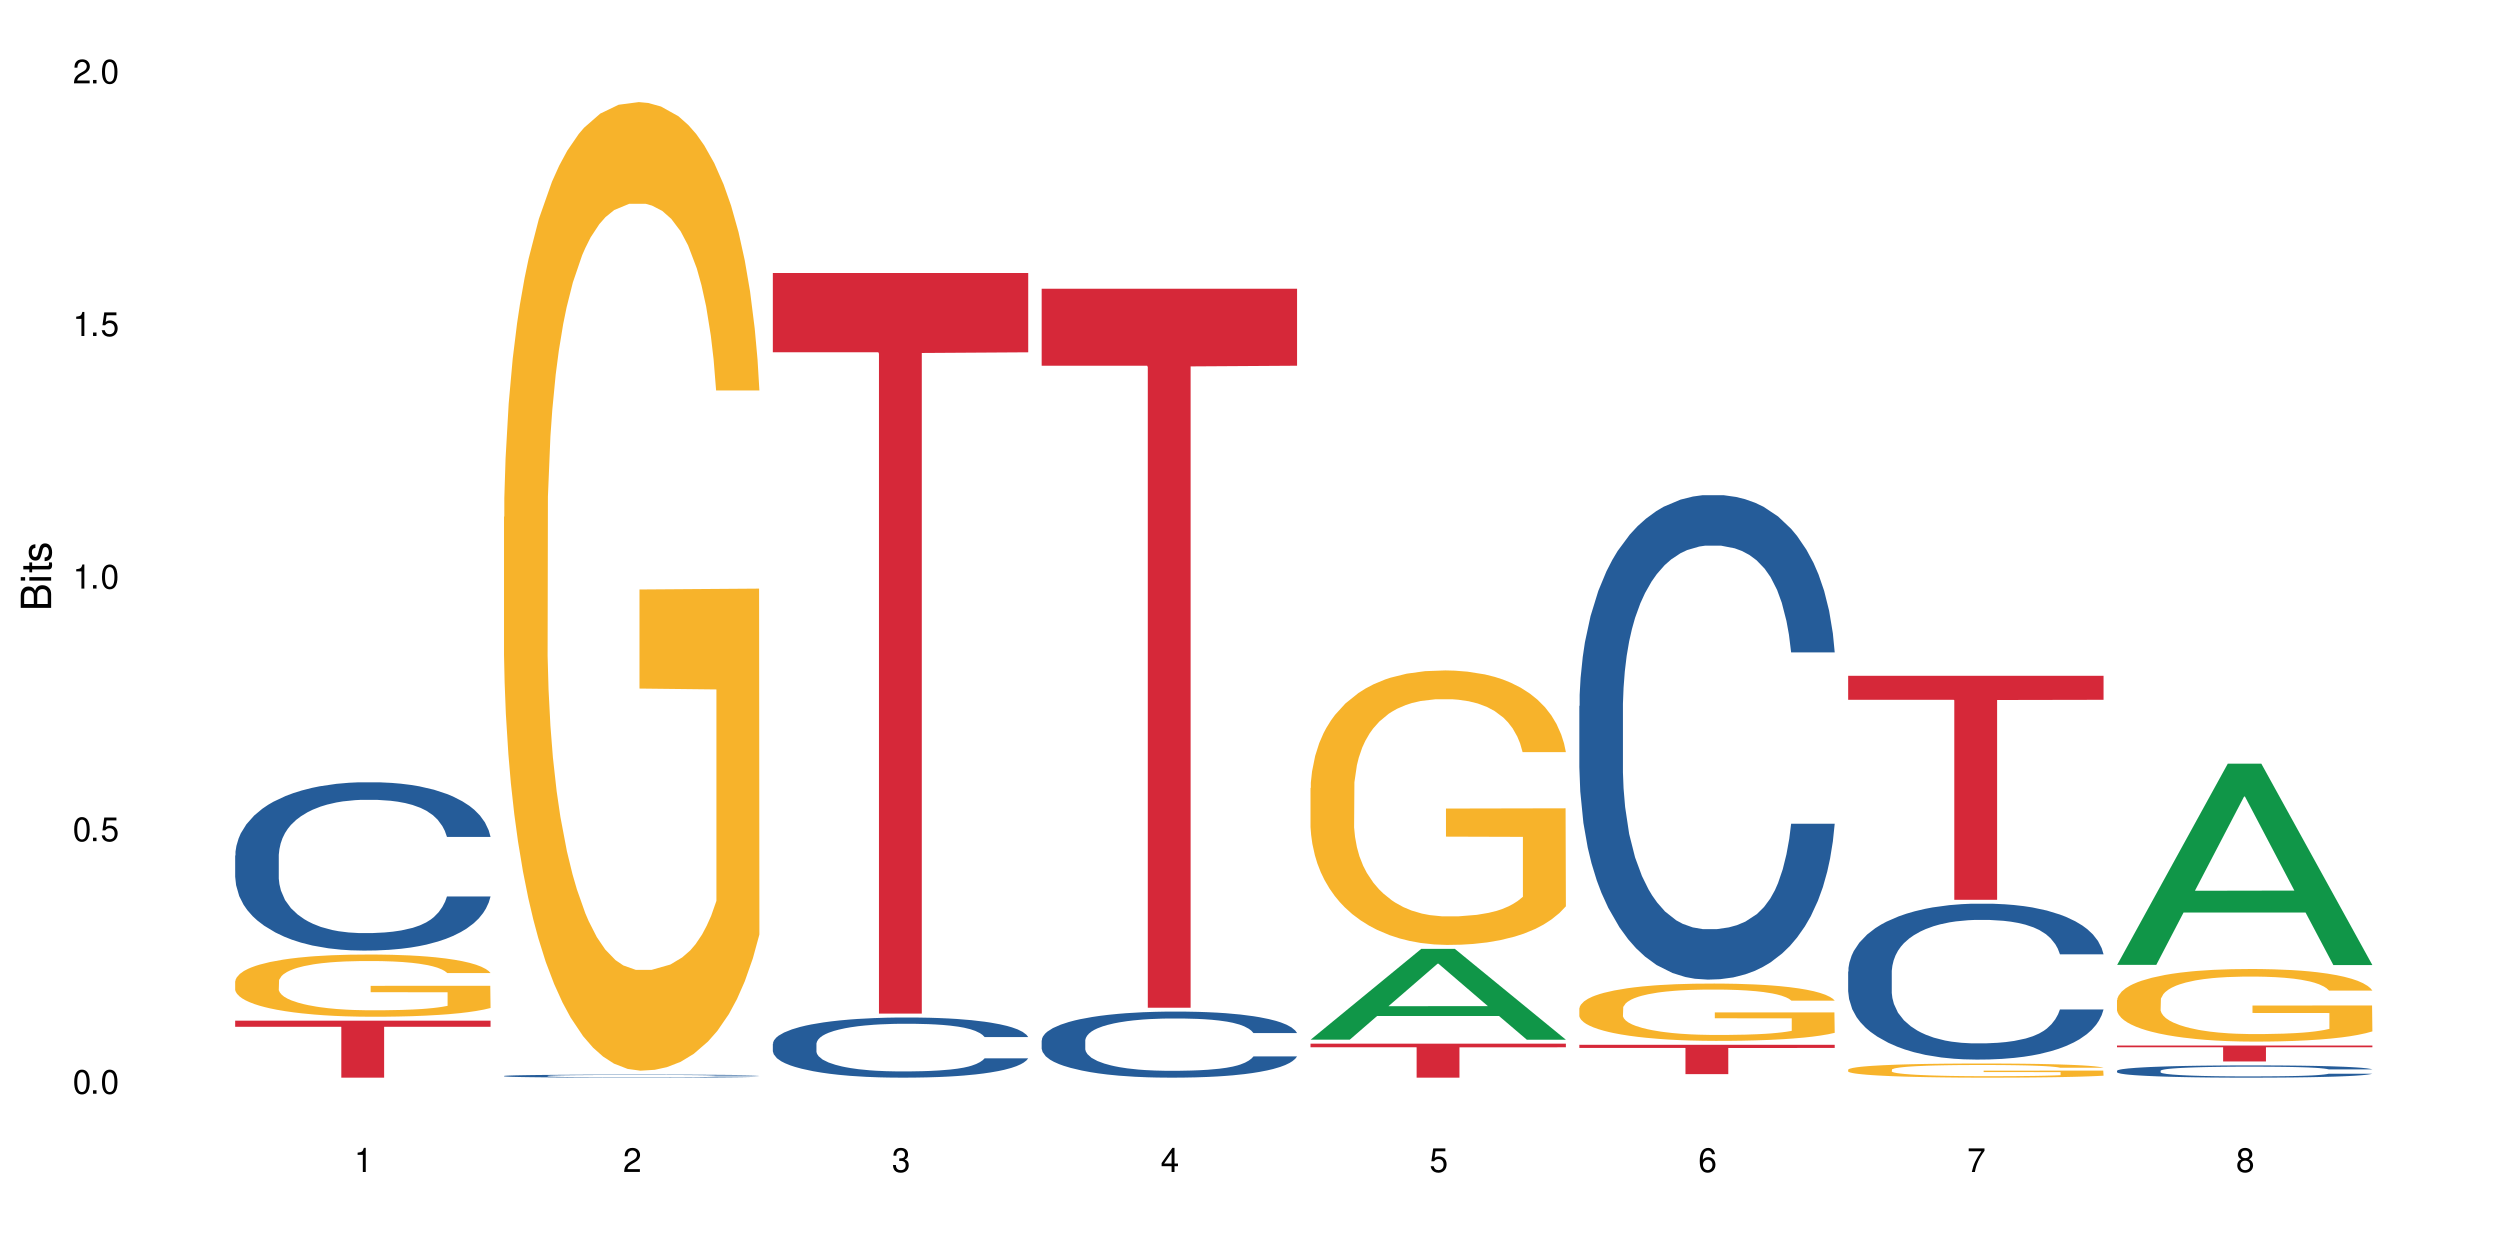 <?xml version="1.0" encoding="UTF-8"?>
<svg xmlns="http://www.w3.org/2000/svg" xmlns:xlink="http://www.w3.org/1999/xlink" width="720" height="360" viewBox="0 0 720 360">
<defs>
<g>
<g id="glyph-0-0">
</g>
<g id="glyph-0-1">
<path d="M 2.641 -6.938 C 2 -6.938 1.422 -6.656 1.078 -6.172 C 0.641 -5.562 0.406 -4.641 0.406 -3.359 C 0.406 -1.016 1.188 0.219 2.641 0.219 C 4.078 0.219 4.859 -1.016 4.859 -3.297 C 4.859 -4.641 4.656 -5.547 4.203 -6.172 C 3.844 -6.656 3.281 -6.938 2.641 -6.938 Z M 2.641 -6.188 C 3.547 -6.188 4 -5.25 4 -3.375 C 4 -1.406 3.562 -0.484 2.625 -0.484 C 1.734 -0.484 1.281 -1.438 1.281 -3.344 C 1.281 -5.25 1.734 -6.188 2.641 -6.188 Z M 2.641 -6.188 "/>
</g>
<g id="glyph-0-2">
<path d="M 1.828 -1 L 0.828 -1 L 0.828 0 L 1.828 0 Z M 1.828 -1 "/>
</g>
<g id="glyph-0-3">
<path d="M 4.562 -6.797 L 1.062 -6.797 L 0.547 -3.094 L 1.328 -3.094 C 1.719 -3.562 2.047 -3.734 2.578 -3.734 C 3.484 -3.734 4.062 -3.109 4.062 -2.094 C 4.062 -1.125 3.484 -0.531 2.578 -0.531 C 1.828 -0.531 1.375 -0.906 1.188 -1.672 L 0.328 -1.672 C 0.453 -1.109 0.547 -0.844 0.75 -0.594 C 1.125 -0.078 1.828 0.219 2.594 0.219 C 3.969 0.219 4.922 -0.781 4.922 -2.219 C 4.922 -3.562 4.031 -4.484 2.719 -4.484 C 2.25 -4.484 1.859 -4.359 1.469 -4.062 L 1.734 -5.969 L 4.562 -5.969 Z M 4.562 -6.797 "/>
</g>
<g id="glyph-0-4">
<path d="M 2.484 -4.938 L 2.484 0 L 3.328 0 L 3.328 -6.938 L 2.766 -6.938 C 2.469 -5.875 2.281 -5.734 0.984 -5.562 L 0.984 -4.938 Z M 2.484 -4.938 "/>
</g>
<g id="glyph-0-5">
<path d="M 4.859 -0.828 L 1.281 -0.828 C 1.359 -1.406 1.672 -1.781 2.5 -2.281 L 3.469 -2.828 C 4.406 -3.344 4.906 -4.062 4.906 -4.906 C 4.906 -5.484 4.672 -6.031 4.266 -6.406 C 3.859 -6.766 3.375 -6.938 2.719 -6.938 C 1.859 -6.938 1.219 -6.625 0.844 -6.031 C 0.609 -5.672 0.5 -5.234 0.484 -4.531 L 1.328 -4.531 C 1.359 -5.016 1.406 -5.281 1.531 -5.516 C 1.75 -5.938 2.188 -6.203 2.703 -6.203 C 3.469 -6.203 4.031 -5.641 4.031 -4.891 C 4.031 -4.344 3.719 -3.859 3.125 -3.516 L 2.234 -3 C 0.812 -2.172 0.406 -1.531 0.328 -0.016 L 4.859 -0.016 Z M 4.859 -0.828 "/>
</g>
<g id="glyph-0-6">
<path d="M 2.125 -3.188 L 2.578 -3.188 C 3.5 -3.188 3.984 -2.766 3.984 -1.922 C 3.984 -1.062 3.469 -0.531 2.594 -0.531 C 1.656 -0.531 1.203 -1 1.156 -2.016 L 0.312 -2.016 C 0.344 -1.453 0.438 -1.094 0.609 -0.781 C 0.953 -0.109 1.625 0.219 2.547 0.219 C 3.953 0.219 4.859 -0.625 4.859 -1.938 C 4.859 -2.828 4.516 -3.297 3.703 -3.594 C 4.344 -3.844 4.656 -4.328 4.656 -5.031 C 4.656 -6.219 3.875 -6.938 2.578 -6.938 C 1.203 -6.938 0.484 -6.172 0.453 -4.703 L 1.297 -4.703 C 1.312 -5.125 1.344 -5.359 1.453 -5.578 C 1.641 -5.969 2.062 -6.203 2.594 -6.203 C 3.344 -6.203 3.797 -5.75 3.797 -5 C 3.797 -4.516 3.609 -4.219 3.25 -4.047 C 3.016 -3.953 2.703 -3.922 2.125 -3.906 Z M 2.125 -3.188 "/>
</g>
<g id="glyph-0-7">
<path d="M 3.141 -1.672 L 3.141 0 L 3.984 0 L 3.984 -1.672 L 4.984 -1.672 L 4.984 -2.438 L 3.984 -2.438 L 3.984 -6.938 L 3.359 -6.938 L 0.266 -2.578 L 0.266 -1.672 Z M 3.141 -2.438 L 1 -2.438 L 3.141 -5.5 Z M 3.141 -2.438 "/>
</g>
<g id="glyph-0-8">
<path d="M 4.781 -5.125 C 4.609 -6.266 3.891 -6.938 2.844 -6.938 C 2.094 -6.938 1.422 -6.578 1.031 -5.953 C 0.594 -5.266 0.406 -4.422 0.406 -3.172 C 0.406 -2 0.578 -1.25 0.984 -0.641 C 1.359 -0.078 1.953 0.219 2.703 0.219 C 3.984 0.219 4.922 -0.75 4.922 -2.094 C 4.922 -3.375 4.062 -4.281 2.844 -4.281 C 2.172 -4.281 1.641 -4.031 1.281 -3.516 C 1.281 -5.234 1.828 -6.188 2.797 -6.188 C 3.391 -6.188 3.797 -5.797 3.938 -5.125 Z M 2.734 -3.531 C 3.547 -3.531 4.062 -2.953 4.062 -2.031 C 4.062 -1.156 3.484 -0.531 2.703 -0.531 C 1.922 -0.531 1.328 -1.188 1.328 -2.078 C 1.328 -2.938 1.906 -3.531 2.734 -3.531 Z M 2.734 -3.531 "/>
</g>
<g id="glyph-0-9">
<path d="M 4.984 -6.797 L 0.438 -6.797 L 0.438 -5.969 L 4.109 -5.969 C 2.5 -3.656 1.828 -2.234 1.328 0 L 2.219 0 C 2.594 -2.172 3.453 -4.047 4.984 -6.094 Z M 4.984 -6.797 "/>
</g>
<g id="glyph-0-10">
<path d="M 3.75 -3.656 C 4.469 -4.094 4.688 -4.438 4.688 -5.078 C 4.688 -6.172 3.844 -6.938 2.641 -6.938 C 1.438 -6.938 0.594 -6.172 0.594 -5.094 C 0.594 -4.438 0.812 -4.094 1.516 -3.656 C 0.734 -3.266 0.359 -2.703 0.359 -1.922 C 0.359 -0.656 1.281 0.219 2.641 0.219 C 3.984 0.219 4.922 -0.656 4.922 -1.922 C 4.922 -2.703 4.531 -3.266 3.75 -3.656 Z M 2.641 -6.188 C 3.359 -6.188 3.812 -5.75 3.812 -5.062 C 3.812 -4.406 3.344 -3.984 2.641 -3.984 C 1.922 -3.984 1.453 -4.406 1.453 -5.078 C 1.453 -5.75 1.922 -6.188 2.641 -6.188 Z M 2.641 -3.266 C 3.484 -3.266 4.062 -2.719 4.062 -1.906 C 4.062 -1.078 3.484 -0.531 2.625 -0.531 C 1.797 -0.531 1.219 -1.094 1.219 -1.906 C 1.219 -2.719 1.781 -3.266 2.641 -3.266 Z M 2.641 -3.266 "/>
</g>
<g id="glyph-1-0">
</g>
<g id="glyph-1-1">
<path d="M 0 -0.953 L 0 -4.891 C 0 -5.719 -0.234 -6.344 -0.734 -6.797 C -1.188 -7.234 -1.812 -7.469 -2.5 -7.469 C -3.547 -7.469 -4.188 -7 -4.625 -5.875 C -4.984 -6.688 -5.625 -7.094 -6.531 -7.094 C -7.172 -7.094 -7.734 -6.859 -8.141 -6.391 C -8.562 -5.922 -8.75 -5.344 -8.75 -4.5 L -8.75 -0.953 Z M -4.984 -2.062 L -7.766 -2.062 L -7.766 -4.219 C -7.766 -4.844 -7.688 -5.203 -7.453 -5.5 C -7.219 -5.812 -6.859 -5.969 -6.375 -5.969 C -5.891 -5.969 -5.531 -5.812 -5.297 -5.5 C -5.062 -5.203 -4.984 -4.844 -4.984 -4.219 Z M -0.984 -2.062 L -4 -2.062 L -4 -4.781 C -4 -5.766 -3.438 -6.359 -2.484 -6.359 C -1.547 -6.359 -0.984 -5.766 -0.984 -4.781 Z M -0.984 -2.062 "/>
</g>
<g id="glyph-1-2">
<path d="M -6.281 -1.797 L -6.281 -0.797 L 0 -0.797 L 0 -1.797 Z M -8.75 -1.797 L -8.75 -0.797 L -7.484 -0.797 L -7.484 -1.797 Z M -8.75 -1.797 "/>
</g>
<g id="glyph-1-3">
<path d="M -6.281 -3.047 L -6.281 -2.016 L -8.016 -2.016 L -8.016 -1.016 L -6.281 -1.016 L -6.281 -0.172 L -5.469 -0.172 L -5.469 -1.016 L -0.719 -1.016 C -0.078 -1.016 0.281 -1.453 0.281 -2.234 C 0.281 -2.5 0.25 -2.719 0.188 -3.047 L -0.641 -3.047 C -0.609 -2.906 -0.594 -2.766 -0.594 -2.562 C -0.594 -2.141 -0.719 -2.016 -1.156 -2.016 L -5.469 -2.016 L -5.469 -3.047 Z M -6.281 -3.047 "/>
</g>
<g id="glyph-1-4">
<path d="M -4.531 -5.25 C -5.766 -5.25 -6.469 -4.422 -6.469 -2.969 C -6.469 -1.516 -5.719 -0.562 -4.547 -0.562 C -3.562 -0.562 -3.094 -1.062 -2.734 -2.562 L -2.516 -3.484 C -2.344 -4.188 -2.094 -4.469 -1.641 -4.469 C -1.047 -4.469 -0.641 -3.875 -0.641 -3 C -0.641 -2.453 -0.797 -2 -1.062 -1.75 C -1.25 -1.594 -1.422 -1.531 -1.875 -1.469 L -1.875 -0.406 C -0.422 -0.453 0.281 -1.266 0.281 -2.922 C 0.281 -4.5 -0.5 -5.516 -1.719 -5.516 C -2.656 -5.516 -3.172 -4.984 -3.469 -3.734 L -3.703 -2.766 C -3.891 -1.953 -4.156 -1.609 -4.594 -1.609 C -5.188 -1.609 -5.547 -2.125 -5.547 -2.938 C -5.547 -3.75 -5.203 -4.172 -4.531 -4.203 Z M -4.531 -5.25 "/>
</g>
</g>
</defs>
<rect x="-72" y="-36" width="864" height="432" fill="rgb(100%, 100%, 100%)" fill-opacity="1"/>
<path fill-rule="nonzero" fill="rgb(14.51%, 36.078%, 60%)" fill-opacity="1" d="M 67.73 246.395 L 67.82 246.348 L 67.82 245.285 L 68.09 243.602 L 68.719 241.477 L 69.344 240.012 L 70.961 237.398 L 73.203 234.875 L 75.535 232.926 L 77.238 231.773 L 78.766 230.887 L 82.262 229.246 L 84.504 228.406 L 86.926 227.652 L 89.887 226.898 L 92.039 226.457 L 96.883 225.746 L 100.469 225.438 L 103.25 225.305 L 109.262 225.305 L 112.848 225.48 L 115.449 225.703 L 118.32 226.059 L 120.742 226.457 L 124.957 227.43 L 128.727 228.672 L 130.43 229.379 L 133.121 230.754 L 135.184 232.082 L 136.617 233.234 L 138.234 234.875 L 139.668 236.867 L 140.746 239.129 L 141.281 241.031 L 128.727 241.031 L 128.098 239.262 L 127.379 237.887 L 126.035 236.07 L 124.688 234.785 L 122.805 233.5 L 121.102 232.66 L 118.77 231.816 L 116.707 231.285 L 114.555 230.887 L 112.488 230.621 L 108.543 230.355 L 103.969 230.355 L 102.266 230.445 L 98.766 230.797 L 96.883 231.109 L 94.191 231.73 L 92.309 232.305 L 90.066 233.191 L 88.539 233.945 L 86.656 235.098 L 85.312 236.113 L 83.785 237.578 L 82.891 238.684 L 82.082 239.926 L 81.363 241.387 L 80.828 242.938 L 80.469 244.578 L 80.289 246.172 L 80.289 253.039 L 80.469 254.633 L 80.918 256.496 L 82.082 259.199 L 83.785 261.547 L 85.762 263.406 L 87.645 264.734 L 88.719 265.355 L 90.156 266.066 L 92.398 266.953 L 95.629 267.836 L 97.512 268.191 L 100.383 268.547 L 103.34 268.723 L 107.289 268.723 L 110.785 268.547 L 113.117 268.324 L 115.539 267.969 L 118.859 267.219 L 120.922 266.508 L 122.715 265.668 L 124.062 264.824 L 124.957 264.117 L 126.305 262.742 L 127.379 261.234 L 128.188 259.684 L 128.727 258.18 L 141.281 258.18 L 140.746 259.949 L 139.938 261.68 L 139.129 262.965 L 137.875 264.516 L 136.441 265.887 L 134.375 267.438 L 132.672 268.457 L 130.43 269.566 L 128.367 270.406 L 126.125 271.16 L 122.805 272.047 L 120.652 272.488 L 118.32 272.887 L 115.539 273.242 L 112.043 273.551 L 108.273 273.73 L 104.777 273.773 L 101.008 273.688 L 98.227 273.508 L 94.551 273.109 L 89.977 272.312 L 86.656 271.469 L 84.055 270.629 L 81.812 269.742 L 79.301 268.547 L 76.074 266.598 L 74.098 265.09 L 72.754 263.852 L 71.23 262.121 L 70.152 260.57 L 68.898 258.09 L 68 254.945 L 67.73 252.508 Z M 67.73 246.395 "/>
<path fill-rule="nonzero" fill="rgb(96.863%, 70.196%, 16.863%)" fill-opacity="1" d="M 67.73 282.578 L 67.82 282.562 L 67.82 282.234 L 68.18 281.5 L 69.078 280.484 L 70.242 279.648 L 71.5 278.996 L 72.305 278.652 L 73.652 278.16 L 74.816 277.801 L 77.777 277.062 L 81.543 276.375 L 83.609 276.082 L 85.941 275.805 L 89.258 275.492 L 90.785 275.379 L 95.449 275.117 L 100.738 274.953 L 106.57 274.902 L 109.262 274.918 L 112.938 274.984 L 117.961 275.164 L 120.832 275.328 L 123.074 275.492 L 125.406 275.703 L 128.277 276.031 L 130.969 276.426 L 133.121 276.816 L 135.273 277.309 L 137.066 277.832 L 138.594 278.406 L 139.938 279.094 L 140.746 279.668 L 141.281 280.238 L 128.816 280.238 L 128.098 279.668 L 127.289 279.223 L 125.945 278.684 L 124.598 278.293 L 123.254 277.98 L 120.742 277.555 L 118.59 277.293 L 115.898 277.062 L 113.297 276.914 L 110.336 276.816 L 108.543 276.785 L 103.789 276.785 L 99.484 276.898 L 96.973 277.031 L 95.18 277.16 L 92.668 277.406 L 91.141 277.602 L 90.246 277.734 L 87.555 278.242 L 85.762 278.699 L 84.773 279.012 L 83.52 279.504 L 82.621 279.945 L 81.633 280.598 L 81.098 281.09 L 80.379 282.203 L 80.289 285.148 L 80.559 285.773 L 81.098 286.441 L 81.812 287.031 L 82.891 287.656 L 83.965 288.129 L 85.852 288.766 L 87.465 289.191 L 88.719 289.473 L 91.141 289.914 L 92.129 290.062 L 94.461 290.355 L 96.883 290.586 L 99.844 290.781 L 102.086 290.879 L 105.672 290.961 L 110.246 290.961 L 115.629 290.863 L 119.039 290.73 L 121.371 290.602 L 122.895 290.484 L 124.777 290.305 L 126.125 290.141 L 127.379 289.961 L 128.906 289.684 L 128.906 285.773 L 106.75 285.754 L 106.75 283.922 L 141.195 283.906 L 141.281 290.305 L 139.398 290.75 L 137.066 291.172 L 134.824 291.5 L 132.492 291.781 L 129.176 292.09 L 126.484 292.285 L 122.355 292.516 L 118.59 292.664 L 114.645 292.762 L 111.145 292.812 L 107.02 292.828 L 103.34 292.793 L 99.395 292.695 L 96.254 292.566 L 93.383 292.402 L 90.516 292.188 L 86.926 291.844 L 84.594 291.566 L 82.172 291.223 L 79.75 290.812 L 77.598 290.371 L 76.164 290.027 L 74.727 289.637 L 73.203 289.145 L 71.766 288.586 L 70.691 288.078 L 69.703 287.508 L 68.988 286.969 L 68.27 286.23 L 67.91 285.641 L 67.73 285.133 Z M 67.73 282.578 "/>
<path fill-rule="nonzero" fill="rgb(83.922%, 15.686%, 22.353%)" fill-opacity="1" d="M 67.73 293.957 L 141.281 293.957 L 141.281 295.711 L 110.629 295.727 L 110.629 310.367 L 98.297 310.367 L 98.297 295.742 L 98.117 295.711 L 67.73 295.711 Z M 67.73 293.957 "/>
<path fill-rule="nonzero" fill="rgb(14.51%, 36.078%, 60%)" fill-opacity="1" d="M 145.156 309.871 L 145.242 309.871 L 145.242 309.852 L 145.512 309.82 L 146.141 309.781 L 146.77 309.754 L 148.383 309.707 L 150.625 309.664 L 152.957 309.625 L 154.664 309.605 L 156.188 309.59 L 159.684 309.559 L 161.93 309.543 L 164.352 309.531 L 167.309 309.516 L 169.461 309.508 L 174.305 309.496 L 177.895 309.492 L 180.676 309.488 L 186.684 309.488 L 190.273 309.492 L 192.875 309.496 L 195.742 309.504 L 198.164 309.508 L 202.383 309.527 L 206.148 309.551 L 207.852 309.562 L 210.543 309.586 L 212.605 309.613 L 214.043 309.633 L 215.656 309.664 L 217.094 309.699 L 218.168 309.738 L 218.707 309.773 L 206.148 309.773 L 205.52 309.742 L 204.805 309.719 L 203.457 309.684 L 202.113 309.66 L 200.23 309.637 L 198.523 309.621 L 196.191 309.605 L 194.129 309.598 L 191.977 309.59 L 189.914 309.586 L 185.969 309.582 L 179.688 309.582 L 176.191 309.59 L 174.305 309.594 L 171.613 309.605 L 169.73 309.617 L 167.488 309.633 L 165.965 309.645 L 164.082 309.668 L 162.734 309.684 L 161.211 309.711 L 160.312 309.73 L 159.508 309.754 L 158.789 309.781 L 158.25 309.809 L 157.891 309.84 L 157.711 309.867 L 157.711 309.992 L 157.891 310.02 L 158.34 310.055 L 159.508 310.102 L 161.211 310.145 L 163.184 310.18 L 165.066 310.203 L 166.145 310.215 L 167.578 310.227 L 169.82 310.246 L 173.051 310.262 L 174.934 310.266 L 177.805 310.273 L 180.766 310.277 L 184.711 310.277 L 188.211 310.273 L 190.543 310.27 L 192.965 310.262 L 196.281 310.25 L 198.344 310.234 L 200.141 310.223 L 201.484 310.207 L 202.383 310.191 L 203.727 310.168 L 204.805 310.141 L 205.609 310.113 L 206.148 310.086 L 218.707 310.086 L 218.168 310.117 L 217.359 310.148 L 216.555 310.172 L 215.297 310.199 L 213.863 310.227 L 211.801 310.254 L 210.094 310.27 L 207.852 310.293 L 205.789 310.309 L 203.547 310.32 L 200.23 310.336 L 198.074 310.344 L 195.742 310.352 L 192.965 310.359 L 189.465 310.363 L 185.699 310.367 L 178.434 310.367 L 175.652 310.363 L 171.973 310.355 L 167.398 310.34 L 164.082 310.324 L 161.48 310.312 L 159.238 310.293 L 156.727 310.273 L 153.496 310.238 L 151.523 310.211 L 150.176 310.188 L 148.652 310.156 L 147.574 310.129 L 146.32 310.082 L 145.422 310.027 L 145.156 309.98 Z M 145.156 309.871 "/>
<path fill-rule="nonzero" fill="rgb(96.863%, 70.196%, 16.863%)" fill-opacity="1" d="M 145.156 148.883 L 145.242 148.629 L 145.242 143.531 L 145.602 132.07 L 146.5 116.273 L 147.664 103.281 L 148.922 93.09 L 149.73 87.742 L 151.074 80.098 L 152.242 74.492 L 155.199 63.031 L 158.969 52.332 L 161.031 47.746 L 163.363 43.414 L 166.684 38.574 L 168.207 36.789 L 172.871 32.715 L 178.164 30.168 L 183.992 29.402 L 186.684 29.656 L 190.363 30.676 L 195.387 33.477 L 198.254 36.027 L 200.496 38.574 L 202.828 41.887 L 205.699 46.98 L 208.391 53.094 L 210.543 59.207 L 212.695 66.852 L 214.492 75.004 L 216.016 83.922 L 217.359 94.621 L 218.168 103.535 L 218.707 112.453 L 206.238 112.453 L 205.52 103.535 L 204.715 96.656 L 203.367 88.25 L 202.023 82.137 L 200.676 77.297 L 198.164 70.672 L 196.012 66.598 L 193.32 63.031 L 190.723 60.738 L 187.762 59.207 L 185.969 58.699 L 181.211 58.699 L 176.906 60.484 L 174.395 62.52 L 172.602 64.559 L 170.09 68.379 L 168.566 71.438 L 167.668 73.477 L 164.977 81.371 L 163.184 88.504 L 162.195 93.348 L 160.941 100.988 L 160.043 107.867 L 159.059 118.059 L 158.52 125.699 L 157.801 143.023 L 157.711 188.879 L 157.98 198.559 L 158.52 209.004 L 159.238 218.176 L 160.312 227.855 L 161.391 235.246 L 163.273 245.18 L 164.887 251.805 L 166.145 256.137 L 168.566 263.012 L 169.551 265.305 L 171.883 269.891 L 174.305 273.457 L 177.266 276.516 L 179.508 278.043 L 183.098 279.316 L 187.672 279.316 L 193.055 277.789 L 196.461 275.75 L 198.793 273.715 L 200.32 271.93 L 202.203 269.129 L 203.547 266.582 L 204.805 263.777 L 206.328 259.445 L 206.328 198.559 L 184.172 198.305 L 184.172 169.773 L 218.617 169.52 L 218.707 269.129 L 216.824 276.008 L 214.492 282.629 L 212.25 287.727 L 209.918 292.055 L 206.598 296.895 L 203.906 299.953 L 199.781 303.52 L 196.012 305.812 L 192.066 307.34 L 188.566 308.105 L 184.441 308.359 L 180.766 307.852 L 176.816 306.32 L 173.68 304.285 L 170.809 301.738 L 167.938 298.426 L 164.352 293.074 L 162.016 288.742 L 159.594 283.395 L 157.172 277.023 L 155.02 270.148 L 153.586 264.797 L 152.152 258.684 L 150.625 251.039 L 149.191 242.379 L 148.113 234.48 L 147.129 225.562 L 146.41 217.156 L 145.691 205.695 L 145.332 196.523 L 145.156 188.625 Z M 145.156 148.883 "/>
<path fill-rule="nonzero" fill="rgb(14.51%, 36.078%, 60%)" fill-opacity="1" d="M 222.578 300.586 L 222.668 300.57 L 222.668 300.191 L 222.938 299.59 L 223.562 298.828 L 224.191 298.305 L 225.809 297.371 L 228.051 296.469 L 230.383 295.773 L 232.086 295.363 L 233.609 295.047 L 237.109 294.461 L 239.352 294.16 L 241.773 293.891 L 244.734 293.621 L 246.887 293.465 L 251.73 293.211 L 255.316 293.098 L 258.098 293.051 L 264.109 293.051 L 267.695 293.113 L 270.297 293.195 L 273.168 293.32 L 275.59 293.465 L 279.805 293.812 L 283.57 294.254 L 285.277 294.508 L 287.969 295 L 290.031 295.473 L 291.465 295.887 L 293.082 296.469 L 294.516 297.184 L 295.59 297.988 L 296.129 298.672 L 283.57 298.672 L 282.945 298.039 L 282.227 297.547 L 280.883 296.898 L 279.535 296.438 L 277.652 295.98 L 275.949 295.68 L 273.617 295.379 L 271.551 295.188 L 269.398 295.047 L 267.336 294.949 L 263.391 294.855 L 258.816 294.855 L 257.109 294.887 L 253.613 295.016 L 251.73 295.125 L 249.039 295.348 L 247.156 295.551 L 244.914 295.867 L 243.387 296.137 L 241.504 296.551 L 240.16 296.914 L 238.633 297.438 L 237.738 297.832 L 236.93 298.273 L 236.211 298.797 L 235.672 299.352 L 235.316 299.938 L 235.137 300.508 L 235.137 302.961 L 235.316 303.531 L 235.762 304.195 L 236.93 305.16 L 238.633 306 L 240.605 306.664 L 242.492 307.141 L 243.566 307.359 L 245.004 307.613 L 247.246 307.93 L 250.473 308.246 L 252.355 308.375 L 255.227 308.5 L 258.188 308.562 L 262.133 308.562 L 265.633 308.5 L 267.965 308.422 L 270.387 308.293 L 273.707 308.023 L 275.77 307.773 L 277.562 307.473 L 278.906 307.172 L 279.805 306.918 L 281.148 306.426 L 282.227 305.887 L 283.035 305.336 L 283.57 304.797 L 296.129 304.797 L 295.59 305.43 L 294.785 306.047 L 293.977 306.504 L 292.723 307.059 L 291.285 307.551 L 289.223 308.105 L 287.52 308.469 L 285.277 308.863 L 283.215 309.164 L 280.973 309.434 L 277.652 309.75 L 275.5 309.91 L 273.168 310.051 L 270.387 310.18 L 266.887 310.289 L 263.121 310.352 L 259.621 310.367 L 255.855 310.336 L 253.074 310.273 L 249.398 310.129 L 244.824 309.844 L 241.504 309.543 L 238.902 309.242 L 236.66 308.926 L 234.148 308.5 L 230.918 307.805 L 228.945 307.266 L 227.602 306.824 L 226.074 306.203 L 225 305.652 L 223.742 304.766 L 222.848 303.641 L 222.578 302.77 Z M 222.578 300.586 "/>
<path fill-rule="nonzero" fill="rgb(83.922%, 15.686%, 22.353%)" fill-opacity="1" d="M 222.578 78.629 L 296.129 78.629 L 296.129 101.461 L 265.477 101.66 L 265.477 291.922 L 253.141 291.922 L 253.141 101.863 L 252.965 101.461 L 222.578 101.461 Z M 222.578 78.629 "/>
<path fill-rule="nonzero" fill="rgb(14.51%, 36.078%, 60%)" fill-opacity="1" d="M 300 299.625 L 300.09 299.605 L 300.09 299.191 L 300.359 298.527 L 300.988 297.695 L 301.617 297.121 L 303.23 296.094 L 305.473 295.105 L 307.805 294.34 L 309.508 293.887 L 311.035 293.539 L 314.531 292.898 L 316.773 292.566 L 319.195 292.27 L 322.156 291.977 L 324.309 291.801 L 329.152 291.523 L 332.742 291.402 L 335.52 291.348 L 341.531 291.348 L 345.117 291.418 L 347.719 291.508 L 350.59 291.645 L 353.012 291.801 L 357.227 292.184 L 360.996 292.672 L 362.699 292.949 L 365.391 293.488 L 367.453 294.008 L 368.891 294.461 L 370.504 295.105 L 371.938 295.887 L 373.016 296.773 L 373.555 297.52 L 360.996 297.52 L 360.367 296.824 L 359.648 296.285 L 358.305 295.574 L 356.961 295.07 L 355.074 294.566 L 353.371 294.234 L 351.039 293.906 L 348.977 293.695 L 346.824 293.539 L 344.762 293.438 L 340.812 293.332 L 336.238 293.332 L 334.535 293.367 L 331.035 293.504 L 329.152 293.625 L 326.461 293.871 L 324.578 294.098 L 322.336 294.445 L 320.812 294.738 L 318.926 295.191 L 317.582 295.59 L 316.059 296.164 L 315.16 296.598 L 314.352 297.086 L 313.637 297.66 L 313.098 298.27 L 312.738 298.91 L 312.559 299.539 L 312.559 302.23 L 312.738 302.859 L 313.188 303.59 L 314.352 304.648 L 316.059 305.57 L 318.031 306.301 L 319.914 306.82 L 320.992 307.066 L 322.426 307.344 L 324.668 307.691 L 327.898 308.039 L 329.781 308.176 L 332.652 308.316 L 335.609 308.387 L 339.559 308.387 L 343.055 308.316 L 345.387 308.23 L 347.809 308.09 L 351.129 307.797 L 353.191 307.516 L 354.984 307.188 L 356.332 306.855 L 357.227 306.578 L 358.574 306.039 L 359.648 305.449 L 360.457 304.84 L 360.996 304.25 L 373.555 304.25 L 373.016 304.945 L 372.207 305.621 L 371.402 306.125 L 370.145 306.734 L 368.711 307.273 L 366.645 307.883 L 364.941 308.281 L 362.699 308.715 L 360.637 309.047 L 358.395 309.344 L 355.074 309.691 L 352.922 309.863 L 350.59 310.02 L 347.809 310.16 L 344.312 310.281 L 340.543 310.352 L 337.047 310.367 L 333.277 310.332 L 330.5 310.262 L 326.82 310.105 L 322.246 309.793 L 318.926 309.465 L 316.324 309.133 L 314.082 308.785 L 311.57 308.316 L 308.344 307.551 L 306.371 306.961 L 305.023 306.473 L 303.5 305.797 L 302.422 305.188 L 301.168 304.215 L 300.27 302.98 L 300 302.023 Z M 300 299.625 "/>
<path fill-rule="nonzero" fill="rgb(83.922%, 15.686%, 22.353%)" fill-opacity="1" d="M 300 83.164 L 373.555 83.164 L 373.555 105.328 L 342.898 105.523 L 342.898 290.223 L 330.566 290.223 L 330.566 105.719 L 330.387 105.328 L 300 105.328 Z M 300 83.164 "/>
<path fill-rule="nonzero" fill="rgb(6.275%, 58.824%, 28.235%)" fill-opacity="1" d="M 377.426 299.422 L 377.504 299.398 L 409.328 273.27 L 418.992 273.27 L 450.977 299.445 L 439.738 299.445 L 431.723 292.613 L 396.598 292.613 L 388.738 299.422 L 377.426 299.422 L 399.977 289.785 L 428.504 289.762 L 414.277 277.547 L 414.121 277.52 L 413.965 277.594 L 399.898 289.762 L 399.977 289.785 Z M 377.426 299.422 "/>
<path fill-rule="nonzero" fill="rgb(96.863%, 70.196%, 16.863%)" fill-opacity="1" d="M 377.426 226.941 L 377.516 226.871 L 377.516 225.426 L 377.871 222.176 L 378.77 217.699 L 379.938 214.016 L 381.191 211.129 L 382 209.613 L 383.344 207.445 L 384.512 205.859 L 387.469 202.609 L 391.238 199.578 L 393.301 198.277 L 395.633 197.051 L 398.953 195.676 L 400.477 195.172 L 405.141 194.016 L 410.434 193.293 L 416.262 193.078 L 418.953 193.148 L 422.633 193.438 L 427.656 194.234 L 430.527 194.957 L 432.77 195.676 L 435.102 196.617 L 437.969 198.059 L 440.66 199.793 L 442.812 201.527 L 444.969 203.691 L 446.762 206.004 L 448.285 208.531 L 449.633 211.562 L 450.438 214.09 L 450.977 216.617 L 438.508 216.617 L 437.789 214.09 L 436.984 212.141 L 435.637 209.758 L 434.293 208.023 L 432.949 206.652 L 430.438 204.773 L 428.281 203.621 L 425.594 202.609 L 422.992 201.961 L 420.031 201.527 L 418.238 201.383 L 413.484 201.383 L 409.176 201.887 L 406.664 202.465 L 404.871 203.043 L 402.359 204.125 L 400.836 204.992 L 399.938 205.57 L 397.246 207.809 L 395.453 209.828 L 394.469 211.199 L 393.211 213.367 L 392.312 215.316 L 391.328 218.203 L 390.789 220.371 L 390.07 225.281 L 389.98 238.277 L 390.25 241.02 L 390.789 243.98 L 391.508 246.582 L 392.582 249.324 L 393.66 251.418 L 395.543 254.234 L 397.156 256.113 L 398.414 257.34 L 400.836 259.289 L 401.82 259.938 L 404.156 261.238 L 406.574 262.25 L 409.535 263.117 L 411.777 263.547 L 415.367 263.91 L 419.941 263.91 L 425.324 263.477 L 428.73 262.898 L 431.062 262.32 L 432.59 261.816 L 434.473 261.02 L 435.816 260.301 L 437.074 259.504 L 438.598 258.277 L 438.598 241.02 L 416.441 240.949 L 416.441 232.863 L 450.887 232.789 L 450.977 261.02 L 449.094 262.973 L 446.762 264.848 L 444.52 266.293 L 442.188 267.52 L 438.867 268.891 L 436.176 269.758 L 432.051 270.77 L 428.281 271.418 L 424.336 271.852 L 420.84 272.07 L 416.711 272.141 L 413.035 271.996 L 409.086 271.562 L 405.949 270.984 L 403.078 270.262 L 400.207 269.324 L 396.621 267.809 L 394.289 266.582 L 391.867 265.066 L 389.445 263.258 L 387.293 261.309 L 385.855 259.793 L 384.422 258.062 L 382.895 255.895 L 381.461 253.441 L 380.383 251.203 L 379.398 248.676 L 378.68 246.293 L 377.961 243.043 L 377.605 240.445 L 377.426 238.207 Z M 377.426 226.941 "/>
<path fill-rule="nonzero" fill="rgb(83.922%, 15.686%, 22.353%)" fill-opacity="1" d="M 377.426 300.574 L 450.977 300.574 L 450.977 301.621 L 420.324 301.633 L 420.324 310.367 L 407.988 310.367 L 407.988 301.641 L 407.809 301.621 L 377.426 301.621 Z M 377.426 300.574 "/>
<path fill-rule="nonzero" fill="rgb(14.51%, 36.078%, 60%)" fill-opacity="1" d="M 454.848 203.32 L 454.938 203.191 L 454.938 200.133 L 455.207 195.285 L 455.836 189.164 L 456.461 184.953 L 458.078 177.43 L 460.32 170.16 L 462.652 164.547 L 464.355 161.234 L 465.879 158.684 L 469.379 153.961 L 471.621 151.539 L 474.043 149.371 L 477.004 147.203 L 479.156 145.93 L 484 143.887 L 487.586 142.996 L 490.367 142.613 L 496.379 142.613 L 499.965 143.121 L 502.566 143.762 L 505.438 144.781 L 507.859 145.93 L 512.074 148.734 L 515.844 152.305 L 517.547 154.344 L 520.238 158.301 L 522.301 162.125 L 523.734 165.441 L 525.352 170.16 L 526.785 175.898 L 527.863 182.402 L 528.398 187.887 L 515.844 187.887 L 515.215 182.785 L 514.496 178.832 L 513.152 173.602 L 511.805 169.906 L 509.922 166.207 L 508.219 163.781 L 505.887 161.359 L 503.824 159.828 L 501.672 158.684 L 499.605 157.918 L 495.66 157.152 L 491.086 157.152 L 489.383 157.406 L 485.883 158.426 L 484 159.32 L 481.309 161.105 L 479.426 162.762 L 477.184 165.312 L 475.656 167.48 L 473.773 170.797 L 472.43 173.73 L 470.902 177.941 L 470.008 181.129 L 469.199 184.699 L 468.48 188.906 L 467.945 193.371 L 467.586 198.09 L 467.406 202.68 L 467.406 222.449 L 467.586 227.039 L 468.035 232.398 L 469.199 240.176 L 470.902 246.938 L 472.879 252.293 L 474.762 256.121 L 475.836 257.906 L 477.273 259.945 L 479.516 262.496 L 482.742 265.047 L 484.629 266.066 L 487.496 267.086 L 490.457 267.598 L 494.406 267.598 L 497.902 267.086 L 500.234 266.449 L 502.656 265.43 L 505.977 263.262 L 508.039 261.219 L 509.832 258.797 L 511.18 256.375 L 512.074 254.332 L 513.422 250.379 L 514.496 246.043 L 515.305 241.582 L 515.844 237.242 L 528.398 237.242 L 527.863 242.344 L 527.055 247.32 L 526.246 251.02 L 524.992 255.48 L 523.555 259.434 L 521.492 263.898 L 519.789 266.832 L 517.547 270.02 L 515.484 272.445 L 513.242 274.613 L 509.922 277.164 L 507.77 278.438 L 505.438 279.586 L 502.656 280.605 L 499.16 281.5 L 495.391 282.008 L 491.895 282.137 L 488.125 281.883 L 485.344 281.371 L 481.668 280.223 L 477.094 277.93 L 473.773 275.504 L 471.172 273.082 L 468.93 270.531 L 466.418 267.086 L 463.191 261.477 L 461.215 257.141 L 459.871 253.57 L 458.348 248.594 L 457.27 244.129 L 456.016 236.988 L 455.117 227.934 L 454.848 220.918 Z M 454.848 203.32 "/>
<path fill-rule="nonzero" fill="rgb(96.863%, 70.196%, 16.863%)" fill-opacity="1" d="M 454.848 290.34 L 454.938 290.324 L 454.938 290.023 L 455.297 289.344 L 456.191 288.41 L 457.359 287.641 L 458.613 287.035 L 459.422 286.719 L 460.77 286.266 L 461.934 285.934 L 464.895 285.258 L 468.66 284.621 L 470.723 284.352 L 473.055 284.094 L 476.375 283.809 L 477.898 283.703 L 482.562 283.461 L 487.855 283.309 L 493.688 283.266 L 496.379 283.281 L 500.055 283.34 L 505.078 283.508 L 507.949 283.656 L 510.191 283.809 L 512.523 284.004 L 515.395 284.305 L 518.086 284.668 L 520.238 285.031 L 522.391 285.48 L 524.184 285.965 L 525.711 286.492 L 527.055 287.125 L 527.863 287.652 L 528.398 288.184 L 515.934 288.184 L 515.215 287.652 L 514.406 287.246 L 513.062 286.75 L 511.715 286.387 L 510.371 286.102 L 507.859 285.707 L 505.707 285.469 L 503.016 285.258 L 500.414 285.121 L 497.453 285.031 L 495.66 285 L 490.906 285 L 486.602 285.105 L 484.09 285.227 L 482.297 285.348 L 479.785 285.574 L 478.258 285.754 L 477.363 285.875 L 474.672 286.344 L 472.879 286.766 L 471.891 287.051 L 470.633 287.504 L 469.738 287.91 L 468.75 288.516 L 468.211 288.965 L 467.496 289.992 L 467.406 292.707 L 467.676 293.281 L 468.211 293.898 L 468.93 294.441 L 470.008 295.016 L 471.082 295.453 L 472.965 296.039 L 474.582 296.434 L 475.836 296.688 L 478.258 297.098 L 479.246 297.23 L 481.578 297.504 L 484 297.715 L 486.961 297.895 L 489.203 297.984 L 492.789 298.062 L 497.363 298.062 L 502.746 297.973 L 506.156 297.852 L 508.488 297.73 L 510.012 297.625 L 511.895 297.457 L 513.242 297.309 L 514.496 297.141 L 516.023 296.887 L 516.023 293.281 L 493.867 293.266 L 493.867 291.574 L 528.309 291.562 L 528.398 297.457 L 526.516 297.867 L 524.184 298.258 L 521.941 298.559 L 519.609 298.816 L 516.289 299.102 L 513.602 299.285 L 509.473 299.496 L 505.707 299.629 L 501.758 299.723 L 498.262 299.766 L 494.137 299.781 L 490.457 299.75 L 486.512 299.66 L 483.371 299.539 L 480.5 299.391 L 477.633 299.191 L 474.043 298.875 L 471.711 298.621 L 469.289 298.305 L 466.867 297.926 L 464.715 297.52 L 463.281 297.203 L 461.844 296.84 L 460.32 296.387 L 458.883 295.875 L 457.809 295.406 L 456.82 294.879 L 456.102 294.383 L 455.387 293.703 L 455.027 293.16 L 454.848 292.691 Z M 454.848 290.34 "/>
<path fill-rule="nonzero" fill="rgb(83.922%, 15.686%, 22.353%)" fill-opacity="1" d="M 454.848 300.91 L 528.398 300.91 L 528.398 301.812 L 497.746 301.82 L 497.746 309.359 L 485.414 309.359 L 485.414 301.828 L 485.234 301.812 L 454.848 301.812 Z M 454.848 300.91 "/>
<path fill-rule="nonzero" fill="rgb(14.51%, 36.078%, 60%)" fill-opacity="1" d="M 532.27 279.805 L 532.359 279.762 L 532.359 278.777 L 532.629 277.219 L 533.258 275.25 L 533.887 273.895 L 535.5 271.473 L 537.742 269.133 L 540.074 267.328 L 541.777 266.262 L 543.305 265.441 L 546.801 263.922 L 549.043 263.145 L 551.465 262.445 L 554.426 261.746 L 556.578 261.336 L 561.422 260.68 L 565.012 260.395 L 567.793 260.27 L 573.801 260.27 L 577.391 260.434 L 579.992 260.641 L 582.859 260.969 L 585.281 261.336 L 589.5 262.238 L 593.266 263.391 L 594.969 264.047 L 597.66 265.316 L 599.723 266.551 L 601.16 267.617 L 602.773 269.133 L 604.207 270.98 L 605.285 273.074 L 605.824 274.84 L 593.266 274.84 L 592.637 273.195 L 591.922 271.926 L 590.574 270.242 L 589.23 269.051 L 587.344 267.863 L 585.641 267.082 L 583.309 266.301 L 581.246 265.809 L 579.094 265.441 L 577.031 265.195 L 573.082 264.949 L 568.508 264.949 L 566.805 265.031 L 563.305 265.359 L 561.422 265.645 L 558.73 266.219 L 556.848 266.754 L 554.605 267.574 L 553.082 268.273 L 551.199 269.34 L 549.852 270.285 L 548.328 271.637 L 547.43 272.664 L 546.621 273.812 L 545.906 275.168 L 545.367 276.602 L 545.008 278.121 L 544.828 279.598 L 544.828 285.961 L 545.008 287.438 L 545.457 289.16 L 546.621 291.664 L 548.328 293.84 L 550.301 295.562 L 552.184 296.793 L 553.262 297.367 L 554.695 298.023 L 556.938 298.844 L 560.168 299.668 L 562.051 299.996 L 564.922 300.324 L 567.883 300.488 L 571.828 300.488 L 575.324 300.324 L 577.656 300.117 L 580.078 299.789 L 583.398 299.09 L 585.461 298.434 L 587.254 297.656 L 588.602 296.875 L 589.5 296.219 L 590.844 294.945 L 591.922 293.551 L 592.727 292.117 L 593.266 290.719 L 605.824 290.719 L 605.285 292.363 L 604.477 293.961 L 603.672 295.152 L 602.414 296.59 L 600.98 297.859 L 598.918 299.297 L 597.211 300.242 L 594.969 301.266 L 592.906 302.047 L 590.664 302.742 L 587.344 303.566 L 585.191 303.977 L 582.859 304.344 L 580.078 304.672 L 576.582 304.961 L 572.816 305.125 L 569.316 305.164 L 565.551 305.082 L 562.77 304.918 L 559.09 304.551 L 554.516 303.812 L 551.199 303.031 L 548.598 302.25 L 546.355 301.43 L 543.844 300.324 L 540.613 298.516 L 538.641 297.121 L 537.293 295.973 L 535.77 294.371 L 534.691 292.938 L 533.438 290.637 L 532.539 287.723 L 532.27 285.469 Z M 532.27 279.805 "/>
<path fill-rule="nonzero" fill="rgb(96.863%, 70.196%, 16.863%)" fill-opacity="1" d="M 532.27 308.039 L 532.359 308.035 L 532.359 307.961 L 532.719 307.793 L 533.617 307.562 L 534.781 307.371 L 536.039 307.223 L 536.844 307.145 L 538.191 307.035 L 539.355 306.953 L 542.316 306.785 L 546.086 306.629 L 548.148 306.562 L 550.48 306.5 L 553.797 306.426 L 555.324 306.402 L 559.988 306.344 L 565.281 306.305 L 571.109 306.293 L 573.801 306.297 L 577.48 306.312 L 582.5 306.352 L 585.371 306.391 L 587.613 306.426 L 589.945 306.477 L 592.816 306.551 L 595.508 306.641 L 597.66 306.73 L 599.812 306.84 L 601.609 306.961 L 603.133 307.09 L 604.477 307.246 L 605.285 307.375 L 605.824 307.508 L 593.355 307.508 L 592.637 307.375 L 591.832 307.277 L 590.484 307.152 L 589.141 307.062 L 587.793 306.992 L 585.281 306.895 L 583.129 306.836 L 580.438 306.785 L 577.836 306.75 L 574.879 306.73 L 573.082 306.723 L 568.328 306.723 L 564.023 306.746 L 561.512 306.777 L 559.719 306.809 L 557.207 306.863 L 555.684 306.906 L 554.785 306.938 L 552.094 307.051 L 550.301 307.156 L 549.312 307.227 L 548.059 307.34 L 547.16 307.441 L 546.176 307.59 L 545.637 307.699 L 544.918 307.953 L 544.828 308.621 L 545.098 308.766 L 545.637 308.918 L 546.355 309.051 L 547.43 309.191 L 548.508 309.301 L 550.391 309.445 L 552.004 309.543 L 553.262 309.605 L 555.684 309.707 L 556.668 309.738 L 559 309.805 L 561.422 309.859 L 564.383 309.902 L 566.625 309.926 L 570.215 309.945 L 574.789 309.945 L 580.168 309.922 L 583.578 309.891 L 585.91 309.863 L 587.434 309.836 L 589.32 309.797 L 590.664 309.758 L 591.922 309.719 L 593.445 309.652 L 593.445 308.766 L 571.289 308.762 L 571.289 308.344 L 605.734 308.34 L 605.824 309.797 L 603.941 309.895 L 601.609 309.992 L 599.363 310.066 L 597.031 310.129 L 593.715 310.199 L 591.023 310.246 L 586.898 310.297 L 583.129 310.332 L 579.184 310.352 L 575.684 310.363 L 571.559 310.367 L 567.883 310.359 L 563.934 310.34 L 560.797 310.309 L 557.926 310.27 L 555.055 310.223 L 551.465 310.145 L 549.133 310.082 L 546.711 310.004 L 544.289 309.91 L 542.137 309.809 L 540.703 309.73 L 539.266 309.641 L 537.742 309.531 L 536.309 309.402 L 535.23 309.289 L 534.246 309.16 L 533.527 309.035 L 532.809 308.867 L 532.449 308.734 L 532.27 308.621 Z M 532.27 308.039 "/>
<path fill-rule="nonzero" fill="rgb(83.922%, 15.686%, 22.353%)" fill-opacity="1" d="M 532.27 194.637 L 605.824 194.637 L 605.824 201.543 L 575.168 201.602 L 575.168 259.141 L 562.836 259.141 L 562.836 201.664 L 562.656 201.543 L 532.27 201.543 Z M 532.27 194.637 "/>
<path fill-rule="nonzero" fill="rgb(6.275%, 58.824%, 28.235%)" fill-opacity="1" d="M 609.695 277.887 L 609.773 277.836 L 641.598 219.945 L 651.266 219.945 L 683.246 277.941 L 672.008 277.941 L 663.996 262.805 L 628.867 262.805 L 621.012 277.887 L 609.695 277.887 L 632.246 256.539 L 660.773 256.484 L 646.551 229.418 L 646.391 229.367 L 646.234 229.527 L 632.168 256.484 L 632.246 256.539 Z M 609.695 277.887 "/>
<path fill-rule="nonzero" fill="rgb(14.51%, 36.078%, 60%)" fill-opacity="1" d="M 609.695 308.371 L 609.785 308.367 L 609.785 308.289 L 610.055 308.168 L 610.68 308.012 L 611.309 307.906 L 612.922 307.715 L 615.164 307.531 L 617.5 307.391 L 619.203 307.305 L 620.727 307.242 L 624.227 307.121 L 626.469 307.059 L 628.891 307.004 L 631.852 306.949 L 634.004 306.918 L 638.848 306.867 L 642.434 306.844 L 645.215 306.832 L 651.223 306.832 L 654.812 306.848 L 657.414 306.863 L 660.285 306.891 L 662.707 306.918 L 666.922 306.988 L 670.688 307.078 L 672.395 307.133 L 675.086 307.23 L 677.148 307.328 L 678.582 307.414 L 680.195 307.531 L 681.633 307.676 L 682.707 307.844 L 683.246 307.98 L 670.688 307.98 L 670.062 307.852 L 669.344 307.75 L 667.996 307.617 L 666.652 307.523 L 664.77 307.43 L 663.066 307.371 L 660.734 307.309 L 658.668 307.27 L 656.516 307.242 L 654.453 307.223 L 650.508 307.203 L 645.934 307.203 L 644.227 307.207 L 640.73 307.234 L 638.848 307.258 L 636.156 307.301 L 634.273 307.344 L 632.027 307.41 L 630.504 307.465 L 628.621 307.547 L 627.273 307.621 L 625.75 307.73 L 624.852 307.809 L 624.047 307.898 L 623.328 308.008 L 622.789 308.121 L 622.43 308.238 L 622.254 308.355 L 622.254 308.855 L 622.43 308.973 L 622.879 309.109 L 624.047 309.305 L 625.75 309.477 L 627.723 309.613 L 629.605 309.707 L 630.684 309.754 L 632.117 309.805 L 634.363 309.871 L 637.59 309.934 L 639.473 309.961 L 642.344 309.988 L 645.305 310 L 649.25 310 L 652.75 309.988 L 655.082 309.969 L 657.504 309.945 L 660.82 309.891 L 662.887 309.84 L 664.68 309.777 L 666.023 309.715 L 666.922 309.664 L 668.266 309.562 L 669.344 309.453 L 670.152 309.34 L 670.688 309.23 L 683.246 309.23 L 682.707 309.359 L 681.902 309.484 L 681.094 309.578 L 679.84 309.691 L 678.402 309.793 L 676.34 309.906 L 674.637 309.98 L 672.395 310.062 L 670.332 310.121 L 668.086 310.176 L 664.77 310.242 L 662.617 310.273 L 660.285 310.305 L 657.504 310.328 L 654.004 310.352 L 650.238 310.363 L 646.738 310.367 L 642.973 310.363 L 640.191 310.348 L 636.516 310.32 L 631.941 310.262 L 628.621 310.199 L 626.02 310.137 L 623.777 310.074 L 621.266 309.988 L 618.035 309.844 L 616.062 309.734 L 614.719 309.645 L 613.191 309.52 L 612.117 309.406 L 610.859 309.223 L 609.965 308.996 L 609.695 308.816 Z M 609.695 308.371 "/>
<path fill-rule="nonzero" fill="rgb(96.863%, 70.196%, 16.863%)" fill-opacity="1" d="M 609.695 288.027 L 609.785 288.008 L 609.785 287.629 L 610.145 286.77 L 611.039 285.582 L 612.207 284.609 L 613.461 283.848 L 614.27 283.445 L 615.613 282.871 L 616.781 282.453 L 619.742 281.594 L 623.508 280.789 L 625.57 280.445 L 627.902 280.121 L 631.223 279.758 L 632.746 279.625 L 637.41 279.32 L 642.703 279.129 L 648.535 279.07 L 651.223 279.09 L 654.902 279.168 L 659.926 279.379 L 662.797 279.566 L 665.039 279.758 L 667.371 280.008 L 670.242 280.391 L 672.93 280.848 L 675.086 281.305 L 677.238 281.879 L 679.031 282.488 L 680.555 283.16 L 681.902 283.961 L 682.707 284.629 L 683.246 285.297 L 670.777 285.297 L 670.062 284.629 L 669.254 284.113 L 667.91 283.484 L 666.562 283.023 L 665.219 282.66 L 662.707 282.164 L 660.555 281.859 L 657.863 281.594 L 655.262 281.422 L 652.301 281.305 L 650.508 281.27 L 645.754 281.27 L 641.449 281.402 L 638.938 281.555 L 637.141 281.707 L 634.629 281.992 L 633.105 282.223 L 632.207 282.375 L 629.52 282.969 L 627.723 283.504 L 626.738 283.863 L 625.48 284.438 L 624.586 284.953 L 623.598 285.719 L 623.059 286.289 L 622.344 287.59 L 622.254 291.027 L 622.52 291.754 L 623.059 292.535 L 623.777 293.223 L 624.852 293.949 L 625.93 294.504 L 627.812 295.246 L 629.43 295.742 L 630.684 296.07 L 633.105 296.586 L 634.094 296.758 L 636.426 297.102 L 638.848 297.367 L 641.805 297.598 L 644.047 297.711 L 647.637 297.805 L 652.211 297.805 L 657.594 297.691 L 661 297.539 L 663.332 297.387 L 664.859 297.254 L 666.742 297.043 L 668.086 296.852 L 669.344 296.641 L 670.867 296.316 L 670.867 291.754 L 648.715 291.734 L 648.715 289.594 L 683.156 289.574 L 683.246 297.043 L 681.363 297.559 L 679.031 298.055 L 676.789 298.438 L 674.457 298.762 L 671.137 299.125 L 668.445 299.352 L 664.32 299.621 L 660.555 299.793 L 656.605 299.906 L 653.109 299.965 L 648.98 299.984 L 645.305 299.945 L 641.359 299.832 L 638.219 299.68 L 635.348 299.488 L 632.477 299.238 L 628.891 298.836 L 626.559 298.512 L 624.137 298.113 L 621.715 297.633 L 619.562 297.117 L 618.125 296.719 L 616.691 296.258 L 615.164 295.688 L 613.73 295.039 L 612.656 294.445 L 611.668 293.777 L 610.949 293.148 L 610.234 292.289 L 609.875 291.602 L 609.695 291.008 Z M 609.695 288.027 "/>
<path fill-rule="nonzero" fill="rgb(83.922%, 15.686%, 22.353%)" fill-opacity="1" d="M 609.695 301.113 L 683.246 301.113 L 683.246 301.605 L 652.594 301.609 L 652.594 305.707 L 640.258 305.707 L 640.258 301.613 L 640.082 301.605 L 609.695 301.605 Z M 609.695 301.113 "/>
<g fill="rgb(0%, 0%, 0%)" fill-opacity="1">
<use xlink:href="#glyph-0-1" x="20.965" y="314.993"/>
<use xlink:href="#glyph-0-2" x="25.965" y="314.993"/>
<use xlink:href="#glyph-0-1" x="28.965" y="314.993"/>
</g>
<g fill="rgb(0%, 0%, 0%)" fill-opacity="1">
<use xlink:href="#glyph-0-1" x="20.965" y="242.251"/>
<use xlink:href="#glyph-0-2" x="25.965" y="242.251"/>
<use xlink:href="#glyph-0-3" x="28.965" y="242.251"/>
</g>
<g fill="rgb(0%, 0%, 0%)" fill-opacity="1">
<use xlink:href="#glyph-0-4" x="20.965" y="169.509"/>
<use xlink:href="#glyph-0-2" x="25.965" y="169.509"/>
<use xlink:href="#glyph-0-1" x="28.965" y="169.509"/>
</g>
<g fill="rgb(0%, 0%, 0%)" fill-opacity="1">
<use xlink:href="#glyph-0-4" x="20.965" y="96.767"/>
<use xlink:href="#glyph-0-2" x="25.965" y="96.767"/>
<use xlink:href="#glyph-0-3" x="28.965" y="96.767"/>
</g>
<g fill="rgb(0%, 0%, 0%)" fill-opacity="1">
<use xlink:href="#glyph-0-5" x="20.965" y="24.024"/>
<use xlink:href="#glyph-0-2" x="25.965" y="24.024"/>
<use xlink:href="#glyph-0-1" x="28.965" y="24.024"/>
</g>
<g fill="rgb(0%, 0%, 0%)" fill-opacity="1">
<use xlink:href="#glyph-0-4" x="102.008" y="337.532"/>
</g>
<g fill="rgb(0%, 0%, 0%)" fill-opacity="1">
<use xlink:href="#glyph-0-5" x="179.43" y="337.532"/>
</g>
<g fill="rgb(0%, 0%, 0%)" fill-opacity="1">
<use xlink:href="#glyph-0-6" x="256.855" y="337.532"/>
</g>
<g fill="rgb(0%, 0%, 0%)" fill-opacity="1">
<use xlink:href="#glyph-0-7" x="334.277" y="337.532"/>
</g>
<g fill="rgb(0%, 0%, 0%)" fill-opacity="1">
<use xlink:href="#glyph-0-3" x="411.699" y="337.532"/>
</g>
<g fill="rgb(0%, 0%, 0%)" fill-opacity="1">
<use xlink:href="#glyph-0-8" x="489.125" y="337.532"/>
</g>
<g fill="rgb(0%, 0%, 0%)" fill-opacity="1">
<use xlink:href="#glyph-0-9" x="566.547" y="337.532"/>
</g>
<g fill="rgb(0%, 0%, 0%)" fill-opacity="1">
<use xlink:href="#glyph-0-10" x="643.969" y="337.532"/>
</g>
<g fill="rgb(0%, 0%, 0%)" fill-opacity="1">
<use xlink:href="#glyph-1-1" x="14.725" y="176.012"/>
<use xlink:href="#glyph-1-2" x="14.725" y="168.012"/>
<use xlink:href="#glyph-1-3" x="14.725" y="165.012"/>
<use xlink:href="#glyph-1-4" x="14.725" y="162.012"/>
</g>
</svg>
